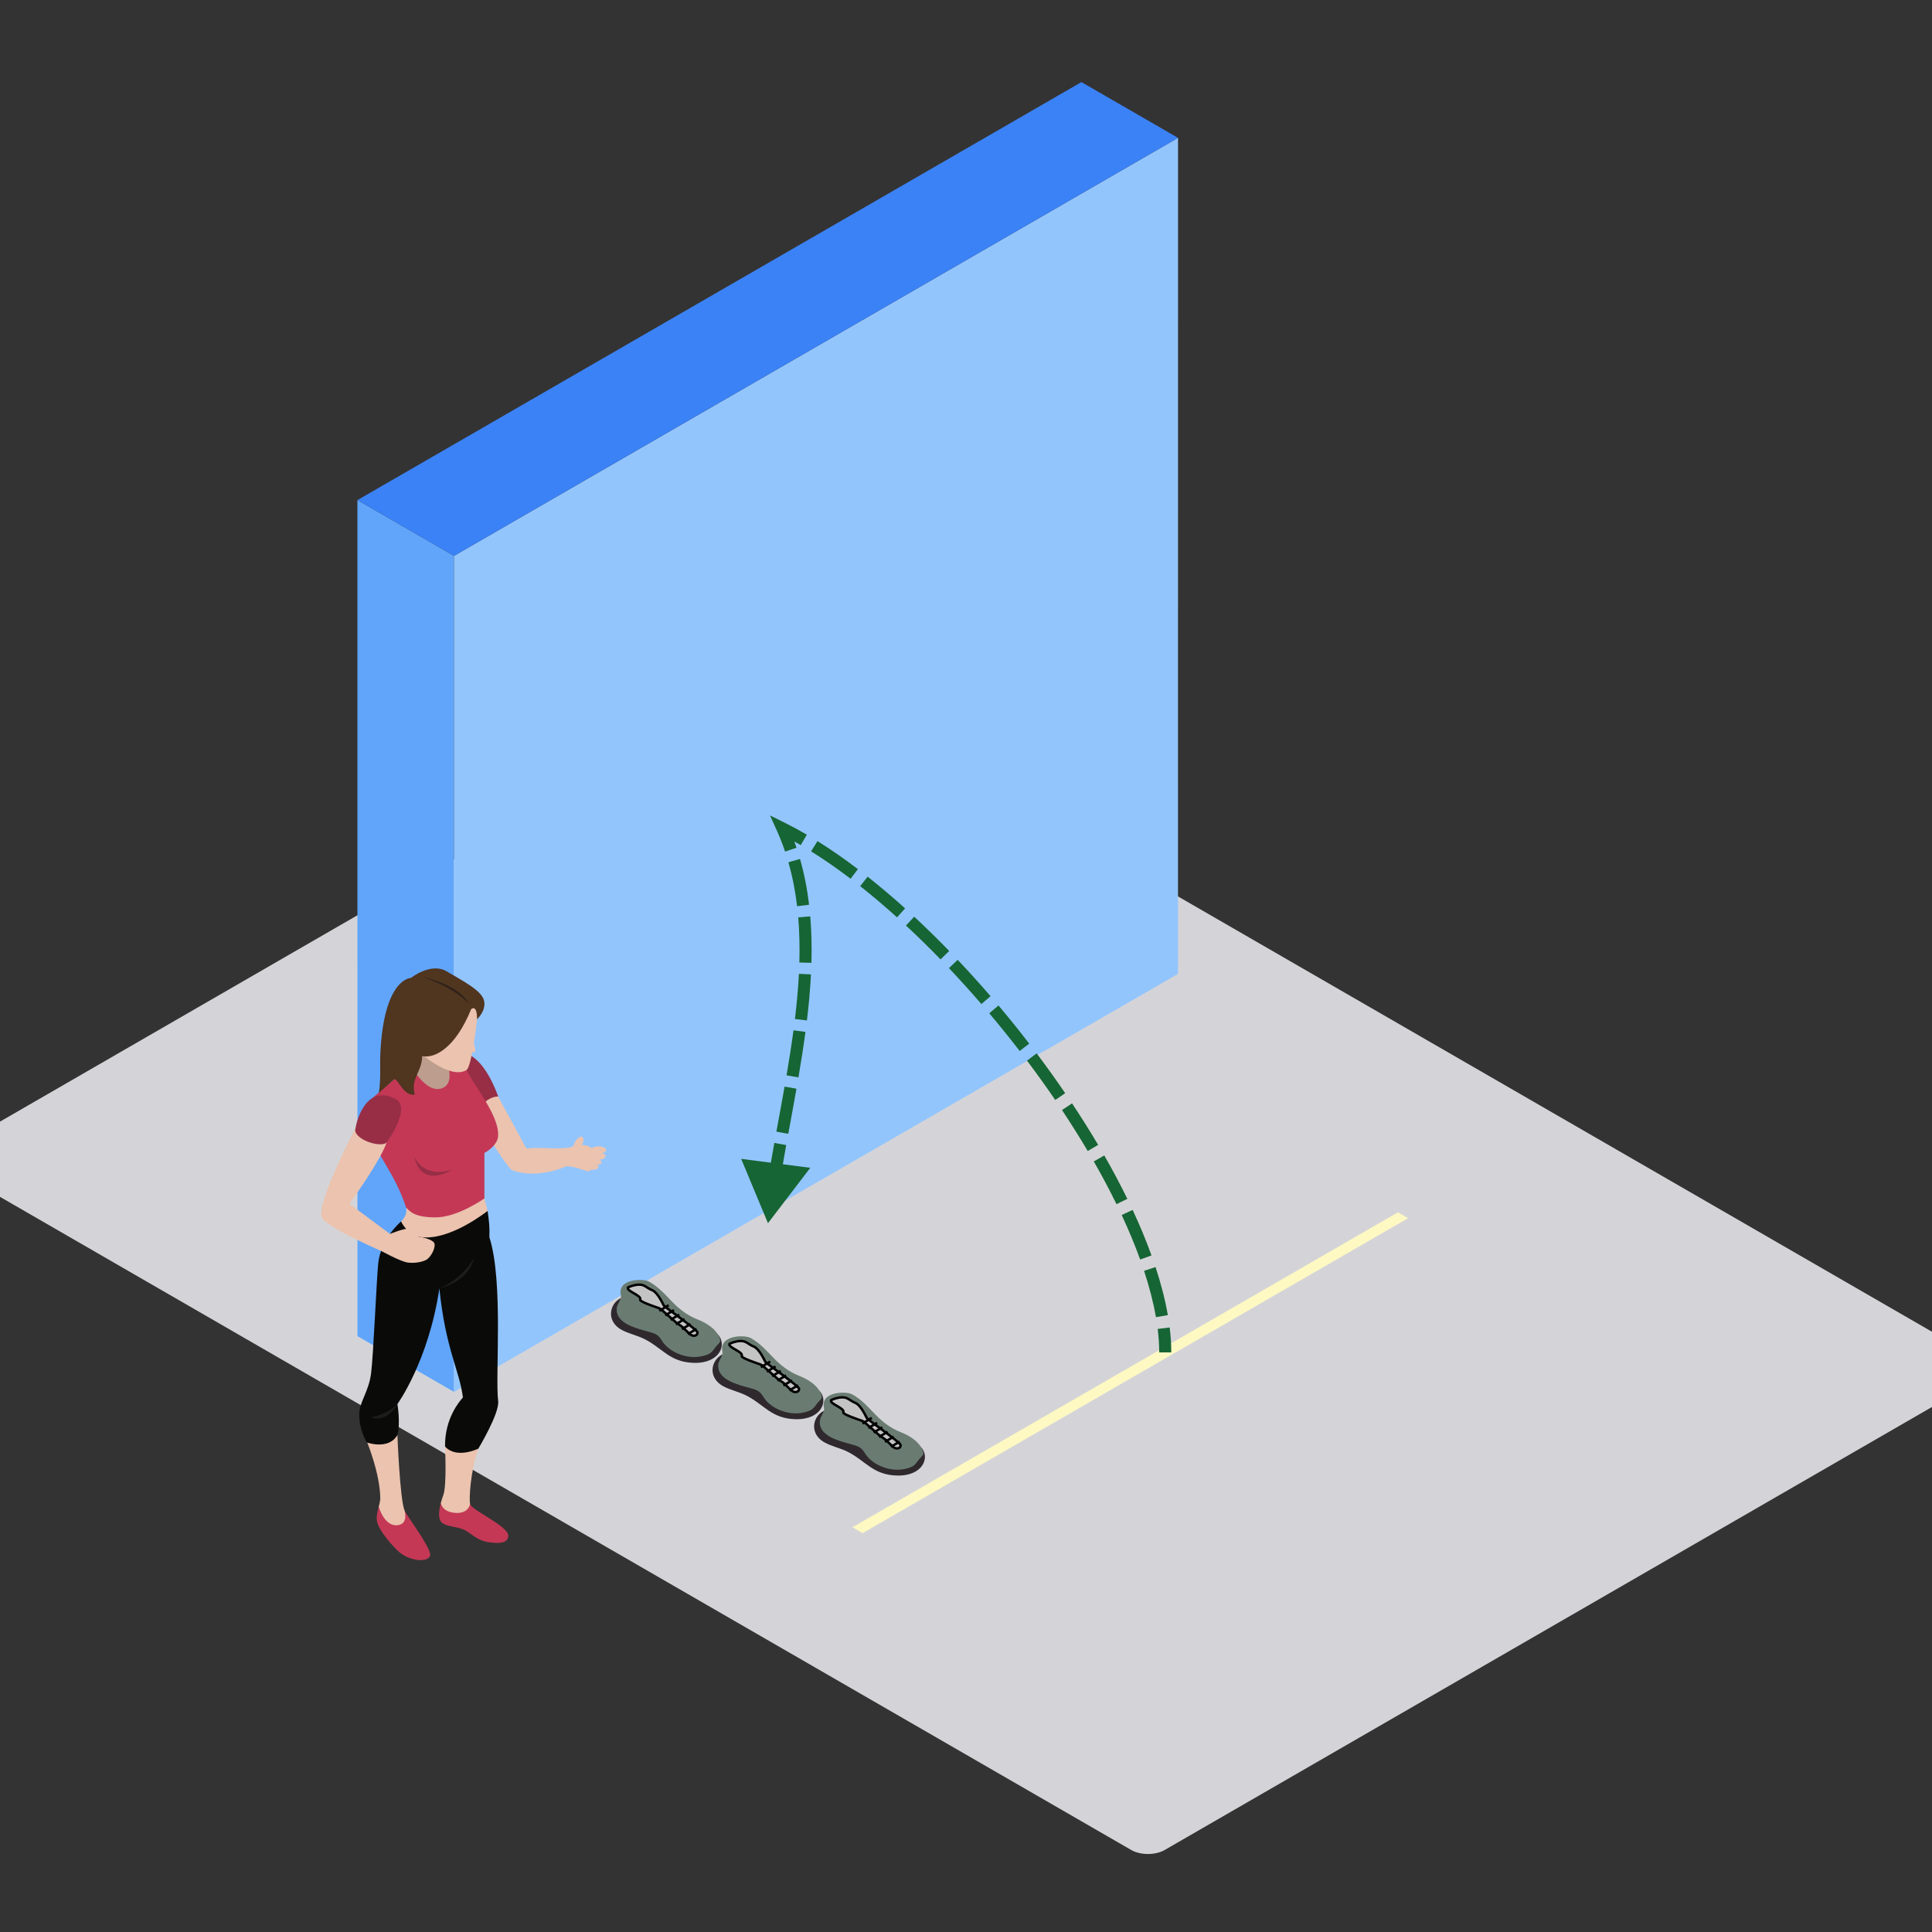<svg width="800" height="800" viewBox="0 0 800 800" fill="none" xmlns="http://www.w3.org/2000/svg">
<rect x="0" y="0" width="800" height="800" fill="#333333" stroke="none"/>
<g clip-path="url(#clip0_7674_25125)">
<rect width="580.05" height="406.035" rx="8" transform="matrix(0.866 0.5 -0.866 0.5 324.647 277)" fill="#D4D4D8"/>
<rect width="46.187" height="346.187" transform="matrix(0.866 0.5 3.18351e-05 1 148 207.078)" fill="#60A5FA"/>
<rect width="346.187" height="346.187" transform="matrix(0.866 -0.5 -3.18351e-05 1 188 230.174)" fill="#93C5FD"/>
<rect width="346.187" height="46.187" transform="matrix(0.866 -0.5 0.866 0.5 148 207.084)" fill="#3B82F6"/>
<path fill-rule="evenodd" clip-rule="evenodd" d="M257.5 550.715C260.367 552.255 263.762 552.946 266.698 554.391C274.311 558.143 277.22 564.076 287.321 564.33C298.27 564.608 301.255 556.466 297.09 552.414C296.327 551.672 263.867 537.107 261.249 536.828C253.458 536 249.24 546.284 257.5 550.715Z" fill="#2F292D"/>
<path fill-rule="evenodd" clip-rule="evenodd" d="M255.376 541.721C254.823 548.012 263.398 550.043 268.977 551.556C270.136 551.87 271.319 552.226 272.229 552.911C273.317 553.733 273.891 554.926 274.661 555.976C277.545 559.896 284.346 562.952 290.597 561.588C294.629 560.712 294.776 559.713 296.4 557.674C297.394 556.421 298.578 555.883 298.147 554.477C297.384 551.975 294.983 548.781 288.641 546.269C284.525 544.636 281.147 541.951 278.259 538.961C275.372 535.97 272.589 532.789 268.767 530.698C266.135 529.263 255.61 529.568 257.073 536.189C257.49 538.076 255.544 539.795 255.376 541.721Z" fill="#6A7C72"/>
<path d="M265.071 538.165C265.942 536.426 259.23 534.665 260.009 533.11C260.788 532.721 262.813 531.943 264.682 531.943C267.018 531.943 267.408 533.11 270.134 534.276C272.314 535.21 274.417 539.72 274.806 540.498C275.196 541.276 288.825 550.608 288.825 551.775C288.825 552.941 287.656 553.33 286.488 552.941C285.32 552.553 282.984 549.442 281.426 548.664C279.868 547.886 274.027 542.054 272.859 541.665C271.691 541.276 264.682 538.943 265.071 538.165Z" fill="#C4C4C4" stroke="black"/>
<line y1="-0.5" x2="4.539" y2="-0.5" transform="matrix(0.858 -0.514 0.515 0.857 273.249 543.221)" stroke="black"/>
<line y1="-0.5" x2="4.192" y2="-0.5" transform="matrix(0.857 -0.515 0.516 0.857 275.735 545.078)" stroke="black"/>
<line y1="-0.5" x2="4.192" y2="-0.5" transform="matrix(0.857 -0.515 0.516 0.857 277.922 546.934)" stroke="black"/>
<line y1="-0.5" x2="4.192" y2="-0.5" transform="matrix(0.857 -0.515 0.516 0.857 280.108 548.791)" stroke="black"/>
<line y1="-0.5" x2="4.192" y2="-0.5" transform="matrix(0.857 -0.515 0.516 0.857 282.594 550.822)" stroke="black"/>
<line y1="-0.5" x2="4.192" y2="-0.5" transform="matrix(0.857 -0.515 0.516 0.857 285.081 552.855)" stroke="black"/>
<path fill-rule="evenodd" clip-rule="evenodd" d="M299.555 574.048C302.422 575.588 305.817 576.278 308.753 577.723C316.366 581.475 319.275 587.408 329.376 587.662C340.324 587.94 343.31 579.798 339.145 575.746C338.382 575.004 305.922 560.439 303.304 560.161C295.513 559.332 291.295 569.616 299.555 574.048Z" fill="#2F292D"/>
<path fill-rule="evenodd" clip-rule="evenodd" d="M297.431 565.053C296.878 571.344 305.453 573.375 311.032 574.888C312.191 575.202 313.374 575.558 314.284 576.243C315.372 577.065 315.946 578.258 316.716 579.308C319.6 583.228 326.401 586.284 332.652 584.92C336.684 584.044 336.831 583.046 338.455 581.006C339.449 579.753 340.633 579.215 340.202 577.809C339.439 575.307 337.038 572.113 330.696 569.601C326.58 567.968 323.202 565.283 320.314 562.293C317.427 559.302 314.644 556.121 310.822 554.031C308.19 552.595 297.665 552.9 299.128 559.521C299.545 561.408 297.599 563.127 297.431 565.053Z" fill="#6A7C72"/>
<path d="M307.126 561.497C307.997 559.758 301.285 557.997 302.064 556.442C302.843 556.053 304.868 555.275 306.737 555.275C309.073 555.275 309.463 556.442 312.188 557.609C314.369 558.542 316.472 563.052 316.861 563.83C317.251 564.608 330.88 573.94 330.88 575.107C330.88 576.274 329.711 576.662 328.543 576.274C327.375 575.885 325.039 572.774 323.481 571.996C321.923 571.218 316.082 565.386 314.914 564.997L314.914 564.997C313.746 564.608 306.737 562.275 307.126 561.497Z" fill="#C4C4C4" stroke="black"/>
<line y1="-0.5" x2="4.539" y2="-0.5" transform="matrix(0.858 -0.514 0.515 0.857 315.304 566.553)" stroke="black"/>
<line y1="-0.5" x2="4.192" y2="-0.5" transform="matrix(0.857 -0.515 0.516 0.857 317.79 568.41)" stroke="black"/>
<line y1="-0.5" x2="4.192" y2="-0.5" transform="matrix(0.857 -0.515 0.516 0.857 319.977 570.266)" stroke="black"/>
<line y1="-0.5" x2="4.192" y2="-0.5" transform="matrix(0.857 -0.515 0.516 0.857 322.163 572.123)" stroke="black"/>
<line y1="-0.5" x2="4.192" y2="-0.5" transform="matrix(0.857 -0.515 0.516 0.857 324.649 574.154)" stroke="black"/>
<line y1="-0.5" x2="4.192" y2="-0.5" transform="matrix(0.857 -0.515 0.516 0.857 327.135 576.188)" stroke="black"/>
<path fill-rule="evenodd" clip-rule="evenodd" d="M341.61 597.378C344.477 598.918 347.872 599.608 350.809 601.053C358.421 604.806 361.33 610.738 371.431 610.992C382.38 611.271 385.365 603.128 381.2 599.076C380.437 598.334 347.977 583.769 345.359 583.491C337.568 582.662 333.35 592.946 341.61 597.378Z" fill="#2F292D"/>
<path fill-rule="evenodd" clip-rule="evenodd" d="M339.486 588.383C338.933 594.674 347.508 596.705 353.087 598.218C354.246 598.532 355.429 598.888 356.339 599.573C357.427 600.395 358.001 601.588 358.771 602.638C361.655 606.558 368.456 609.614 374.707 608.251C378.739 607.374 378.886 606.376 380.51 604.336C381.505 603.083 382.688 602.545 382.257 601.14C381.494 598.637 379.093 595.443 372.751 592.931C368.635 591.298 365.257 588.613 362.369 585.623C359.482 582.633 356.699 579.451 352.877 577.361C350.245 575.925 339.72 576.23 341.183 582.851C341.6 584.738 339.654 586.457 339.486 588.383Z" fill="#6A7C72"/>
<path d="M349.181 584.827C350.052 583.088 343.34 581.327 344.119 579.772C344.898 579.383 346.923 578.605 348.792 578.605C351.128 578.605 351.518 579.772 354.244 580.939C356.424 581.872 358.527 586.383 358.916 587.16C359.306 587.938 372.935 597.27 372.935 598.437C372.935 599.604 371.766 599.992 370.598 599.604C369.43 599.215 367.094 596.104 365.536 595.326C363.978 594.549 358.138 588.716 356.969 588.327C355.801 587.938 348.792 585.605 349.181 584.827Z" fill="#C4C4C4" stroke="black"/>
<line y1="-0.5" x2="4.539" y2="-0.5" transform="matrix(0.858 -0.514 0.515 0.857 357.359 589.883)" stroke="black"/>
<line y1="-0.5" x2="4.192" y2="-0.5" transform="matrix(0.857 -0.515 0.516 0.857 359.845 591.74)" stroke="black"/>
<line y1="-0.5" x2="4.192" y2="-0.5" transform="matrix(0.857 -0.515 0.516 0.857 362.032 593.596)" stroke="black"/>
<line y1="-0.5" x2="4.192" y2="-0.5" transform="matrix(0.857 -0.515 0.516 0.857 364.218 595.453)" stroke="black"/>
<line y1="-0.5" x2="4.192" y2="-0.5" transform="matrix(0.857 -0.515 0.516 0.857 366.704 597.484)" stroke="black"/>
<line y1="-0.5" x2="4.192" y2="-0.5" transform="matrix(0.857 -0.515 0.516 0.857 369.191 599.518)" stroke="black"/>
<rect width="260.832" height="4.848" transform="matrix(0.866 -0.5 0.866 0.5 353 632.408)" fill="#FEF9C3"/>
<path fill-rule="evenodd" clip-rule="evenodd" d="M200.591 496.231C201.138 498.373 201.923 501.419 201.923 501.419L195.297 511.128L180.91 515.877L172.556 515.241L165.552 508.292C165.552 508.292 164.836 509.117 166.091 505.759C169.056 502.81 168.159 500.073 168.159 500.073L186.654 494.998C186.654 494.998 200.25 494.89 200.591 496.231Z" fill="#EBC3AE"/>
<path fill-rule="evenodd" clip-rule="evenodd" d="M182.552 622.287C181.758 625.283 181.197 629.151 183.099 630.591C185.253 632.229 188.436 631.964 191.768 633.29C195.094 634.617 197.076 637.954 202.869 638.686C204.361 638.817 210.455 639.828 210.455 635.858C210.455 631.88 195.102 625.254 194.653 622.786L182.552 622.287Z" fill="#C43856"/>
<path fill-rule="evenodd" clip-rule="evenodd" d="M194.653 622.784C194.2 620.776 194.741 609.356 198.065 599.851C196.085 595.648 190.88 595.922 190.88 595.922L184.285 598.968C184.285 598.968 185.041 614.929 183.606 618.948C183.368 619.61 182.933 620.849 182.552 622.286C182.552 622.286 182.795 625.984 188.453 626.442C194.111 626.897 194.653 622.784 194.653 622.784Z" fill="#EBC3AE"/>
<path fill-rule="evenodd" clip-rule="evenodd" d="M167.529 625.531C168.265 627.373 178.398 640.787 178.126 643.891C177.856 647.001 169.594 646.911 164.561 642.008C160.573 638.12 156.302 632.564 156.035 629.457C155.86 627.466 156.359 625.711 156.832 623.904L167.529 625.531Z" fill="#C43856"/>
<path fill-rule="evenodd" clip-rule="evenodd" d="M156.832 623.904C157.092 622.896 157.347 621.873 157.473 620.777C157.45 609.771 151.509 595.92 151.509 595.92L164.561 594.186C164.561 594.186 165.552 620.593 167.529 625.531C167.529 625.531 169.285 631.092 164.561 631.562C159.04 632.107 156.832 623.904 156.832 623.904Z" fill="#EBC3AE"/>
<path fill-rule="evenodd" clip-rule="evenodd" d="M201.923 501.42C200.969 502.09 186.15 513.77 174.427 512.263C168.523 511.499 166.091 505.76 166.091 505.76C166.091 505.76 157.852 512.633 156.631 522.916C155.852 530.981 154.626 560.928 153.669 568.602C152.712 576.277 148.722 580.664 148.756 585.595C148.627 591.996 151.867 597.281 151.867 597.281C151.867 597.281 160.928 600.583 164.561 594.185C165.913 589.07 164.561 581.395 164.561 581.395C164.561 581.395 177.45 563.662 181.942 533.506C184.457 558.543 190.244 567.326 191.688 578.655C190.378 580.142 184.107 587.271 184.285 598.968C188.995 604.285 198.065 599.851 198.065 599.851C198.065 599.851 206.911 585.219 206.278 580.116C204.977 569.698 208.57 530.774 202.643 512.315C202.791 507.917 202.531 506.014 201.923 501.42Z" fill="#0A0B09"/>
<path fill-rule="evenodd" clip-rule="evenodd" d="M164.561 581.395C164.561 581.395 161.418 585.274 153.517 586.965C160.702 589.159 164.561 581.395 164.561 581.395Z" fill="#1D1E1C"/>
<path fill-rule="evenodd" clip-rule="evenodd" d="M234.436 482.944C237.541 482.755 241.796 484.795 243.592 484.976C245.388 485.157 247.451 478.31 247.451 478.31C247.451 478.31 244.81 474.565 243.074 474.385C241.338 474.204 238.833 473.547 238.833 473.547C238.833 473.547 237.759 474.622 235.693 475.22C233.625 475.812 233.132 478.31 233.132 478.31C233.132 478.31 233.88 482.819 234.436 482.944Z" fill="#EBC3AE"/>
<path fill-rule="evenodd" clip-rule="evenodd" d="M206.278 454.064C206.278 454.064 214.322 468.871 217.958 475.583C223.346 474.852 228.594 475.994 235.693 475.219C235.493 476.431 234.436 482.943 234.436 482.943C234.436 482.943 222.578 488.557 212.073 484.537C210.074 483.998 195.297 459.683 195.297 459.683L199.041 452.734L206.278 454.064Z" fill="#EBC3AE"/>
<path fill-rule="evenodd" clip-rule="evenodd" d="M193.776 436.523C201.654 439.811 206.278 454.064 206.278 454.064C206.278 454.064 202.869 453.747 199.503 457.676C196.131 461.602 187.78 442.411 187.78 442.411C187.78 442.411 192.192 436.346 193.776 436.523Z" fill="#972E45"/>
<path fill-rule="evenodd" clip-rule="evenodd" d="M185.929 434.833L190.029 451.275L183.606 457.676L170.494 454.388L167.079 446.253L169.955 431.977L185.929 434.833Z" fill="#BD9D8D"/>
<path fill-rule="evenodd" clip-rule="evenodd" d="M154.15 470.098C155.225 477.595 163.487 485.45 168.159 500.073C169.766 501.446 171.213 504.093 180.372 504.093C189.53 504.093 200.591 496.232 200.591 496.232V477.408C200.591 477.408 205.562 474.852 206.235 470.829C207.137 460.599 192.945 446.526 191.51 438.668C190.249 438.668 184.594 438.668 184.594 438.668C184.594 438.668 189.169 448.718 182.706 450.729C176.241 452.738 169.955 441.043 169.955 441.043L154.15 454.717C154.15 454.717 153.07 462.607 154.15 470.098Z" fill="#C43856"/>
<path fill-rule="evenodd" clip-rule="evenodd" d="M197.523 422.039C197.451 423.692 195.28 441.501 193.214 443.052C186.299 447.348 173.218 435.354 173.218 435.354L182.706 414.455H198.6C198.6 414.455 198.961 418.658 197.523 422.039Z" fill="#EBC3AE"/>
<path fill-rule="evenodd" clip-rule="evenodd" d="M195.102 417.836C188.522 434.124 179.833 438.441 174.802 437.295C174.782 443.923 169.932 446.459 171.749 453.195C166.901 454.274 164.515 445.567 162.997 447.066C161.473 448.561 158.101 451.391 156.866 452.624C157.786 446.8 157.276 441.425 157.473 436.75C158.817 404.927 170.136 404.95 170.136 404.95C170.136 404.95 178.426 398.339 184.964 402.222C191.498 406.104 199.503 410.136 200.445 414.388C201.388 418.635 197.523 422.039 197.523 422.039C197.523 422.039 197.769 415.939 195.102 417.836Z" fill="#50351F"/>
<path fill-rule="evenodd" clip-rule="evenodd" d="M174.983 404.496C174.983 404.496 190.16 407.691 194.203 415.733C188.275 408.787 174.983 404.496 174.983 404.496Z" fill="#2D2119"/>
<path fill-rule="evenodd" clip-rule="evenodd" d="M195.297 428.227C195.297 428.227 197.01 434.531 196.804 435.353C196.604 436.181 193.776 435.353 193.776 435.353L195.297 428.227Z" fill="#EBC3AE"/>
<path fill-rule="evenodd" clip-rule="evenodd" d="M173.184 512.041C173.184 512.041 172.11 509.118 169.861 508.753C167.618 508.386 161.513 510.942 161.513 510.942C160.172 509.951 144.671 498.47 144.671 498.47C144.671 498.47 157.17 481.416 160.138 473.01L147.235 467.084C147.235 467.084 131.696 496.599 133.088 503.682C133.403 507.381 157.11 517.705 158.009 518.072C158.009 518.072 165.733 522.31 168.698 522.768C171.66 523.222 174.802 522.552 176.421 521.724C178.037 520.905 180.154 517.524 179.97 515.242C179.793 512.957 173.184 512.041 173.184 512.041Z" fill="#EBC3AE"/>
<path fill-rule="evenodd" clip-rule="evenodd" d="M160.138 473.01C160.676 472.325 170.405 458.724 163.802 455.025C151.139 448.444 147.412 465.44 147.235 467.084C145.705 471.747 158.009 475.583 160.138 473.01Z" fill="#972E45"/>
<path fill-rule="evenodd" clip-rule="evenodd" d="M171.571 479.059C174.622 492.761 187.556 484.174 187.556 484.174C187.556 484.174 176.599 488.744 171.571 479.059Z" fill="#972E45"/>
<path fill-rule="evenodd" clip-rule="evenodd" d="M181.941 533.505C181.941 533.505 190.416 530.596 196.179 521.076C194.022 530.954 181.941 533.505 181.941 533.505Z" fill="#1D1E1C"/>
<path fill-rule="evenodd" clip-rule="evenodd" d="M240.87 474.161C239.999 475.548 238.719 476.297 238.011 475.837C237.298 475.373 237.435 473.872 238.309 472.488C239.177 471.103 240.463 470.351 241.168 470.815C241.881 471.278 241.747 472.773 240.87 474.161Z" fill="#EBC3AE"/>
<path fill-rule="evenodd" clip-rule="evenodd" d="M251 476.191C251 477.027 249.591 477.706 247.854 477.706C246.11 477.706 244.703 477.027 244.703 476.191C244.703 475.36 246.11 474.684 247.854 474.684C249.591 474.684 251 475.36 251 476.191Z" fill="#EBC3AE"/>
<path fill-rule="evenodd" clip-rule="evenodd" d="M250.797 478.748C250.797 479.599 249.229 480.29 247.301 480.29C245.371 480.29 243.804 479.599 243.804 478.748C243.804 477.894 245.371 477.203 247.301 477.203C249.229 477.203 250.797 477.894 250.797 478.748Z" fill="#EBC3AE"/>
<path fill-rule="evenodd" clip-rule="evenodd" d="M249.098 481.253C249.098 481.964 247.877 482.536 246.362 482.536C244.852 482.536 243.626 481.964 243.626 481.253C243.626 480.542 244.852 479.965 246.362 479.965C247.877 479.965 249.098 480.542 249.098 481.253Z" fill="#EBC3AE"/>
<path fill-rule="evenodd" clip-rule="evenodd" d="M247.855 483.225C247.855 483.873 246.734 484.4 245.354 484.4C243.976 484.4 242.858 483.873 242.858 483.225C242.858 482.578 243.976 482.051 245.354 482.051C246.734 482.051 247.855 482.578 247.855 483.225Z" fill="#EBC3AE"/>
<path d="M318 506.5L335.528 483.563L306.9 479.852L318 506.5ZM324 343L325.111 340.761L318.861 337.658L321.719 344.024L324 343ZM322.39 492.79C323.336 486.674 324.421 480.453 325.56 474.152L320.64 473.263C319.498 479.58 318.404 485.848 317.448 492.026L322.39 492.79ZM326.408 469.491C327.537 463.321 328.697 457.074 329.802 450.809L324.878 449.941C323.777 456.185 322.622 462.403 321.49 468.591L326.408 469.491ZM330.615 446.123C331.686 439.859 332.683 433.568 333.524 427.286L328.568 426.622C327.737 432.827 326.751 439.055 325.687 445.281L330.615 446.123ZM334.127 422.549C334.897 416.171 335.485 409.804 335.803 403.482L330.81 403.231C330.498 409.414 329.922 415.663 329.163 421.95L334.127 422.549ZM335.992 398.687C336.173 392.211 336.045 385.787 335.512 379.452L330.529 379.872C331.045 385.992 331.171 392.227 330.994 398.547L335.992 398.687ZM335.026 374.65C334.262 368.208 333.045 361.867 331.269 355.669L326.462 357.047C328.156 362.957 329.324 369.032 330.061 375.239L335.026 374.65ZM329.825 351.032C328.794 347.972 327.617 344.952 326.281 341.976L321.719 344.024C322.987 346.847 324.105 349.717 325.087 352.629L329.825 351.032ZM322.888 345.239C325.74 346.655 328.638 348.224 331.575 349.94L334.096 345.622C331.07 343.855 328.072 342.23 325.111 340.761L322.888 345.239ZM335.857 352.526C341.223 355.873 346.693 359.673 352.215 363.867L355.239 359.886C349.611 355.611 344.015 351.721 338.502 348.283L335.857 352.526ZM356.18 366.94C361.252 370.946 366.352 375.267 371.44 379.855L374.789 376.142C369.626 371.487 364.443 367.095 359.28 363.016L356.18 366.94ZM375.145 383.245C379.951 387.705 384.735 392.392 389.464 397.265L393.052 393.783C388.266 388.851 383.419 384.103 378.547 379.58L375.145 383.245ZM392.926 400.876C397.48 405.685 401.974 410.658 406.375 415.759L410.16 412.492C405.71 407.334 401.164 402.304 396.556 397.438L392.926 400.876ZM409.632 419.576C413.937 424.679 418.144 429.897 422.223 435.194L426.184 432.143C422.06 426.788 417.807 421.512 413.454 416.352L409.632 419.576ZM425.26 439.184C429.304 444.559 433.21 450.004 436.947 455.481L441.077 452.664C437.296 447.121 433.345 441.613 429.256 436.178L425.26 439.184ZM439.749 459.644C443.502 465.292 447.067 470.963 450.411 476.617L454.715 474.072C451.324 468.339 447.713 462.594 443.914 456.877L439.749 459.644ZM452.92 480.929C456.321 486.871 459.466 492.781 462.317 498.612L466.809 496.415C463.906 490.479 460.71 484.474 457.26 478.445L452.92 480.929ZM464.467 503.112C467.391 509.386 469.957 515.549 472.116 521.54L476.82 519.845C474.604 513.696 471.979 507.394 468.999 501L464.467 503.112ZM473.733 526.223C475.933 532.9 477.593 539.326 478.65 545.415L483.576 544.56C482.47 538.191 480.745 531.526 478.481 524.658L473.733 526.223ZM479.374 550.285C479.788 553.651 480 556.894 480 560H485C485 556.668 484.773 553.221 484.337 549.675L479.374 550.285Z" fill="#166534"/>
</g>
<defs>
<clipPath id="clip0_7674_25125">
<rect width="800" height="800" fill="white"/>
</clipPath>
</defs>
</svg>
